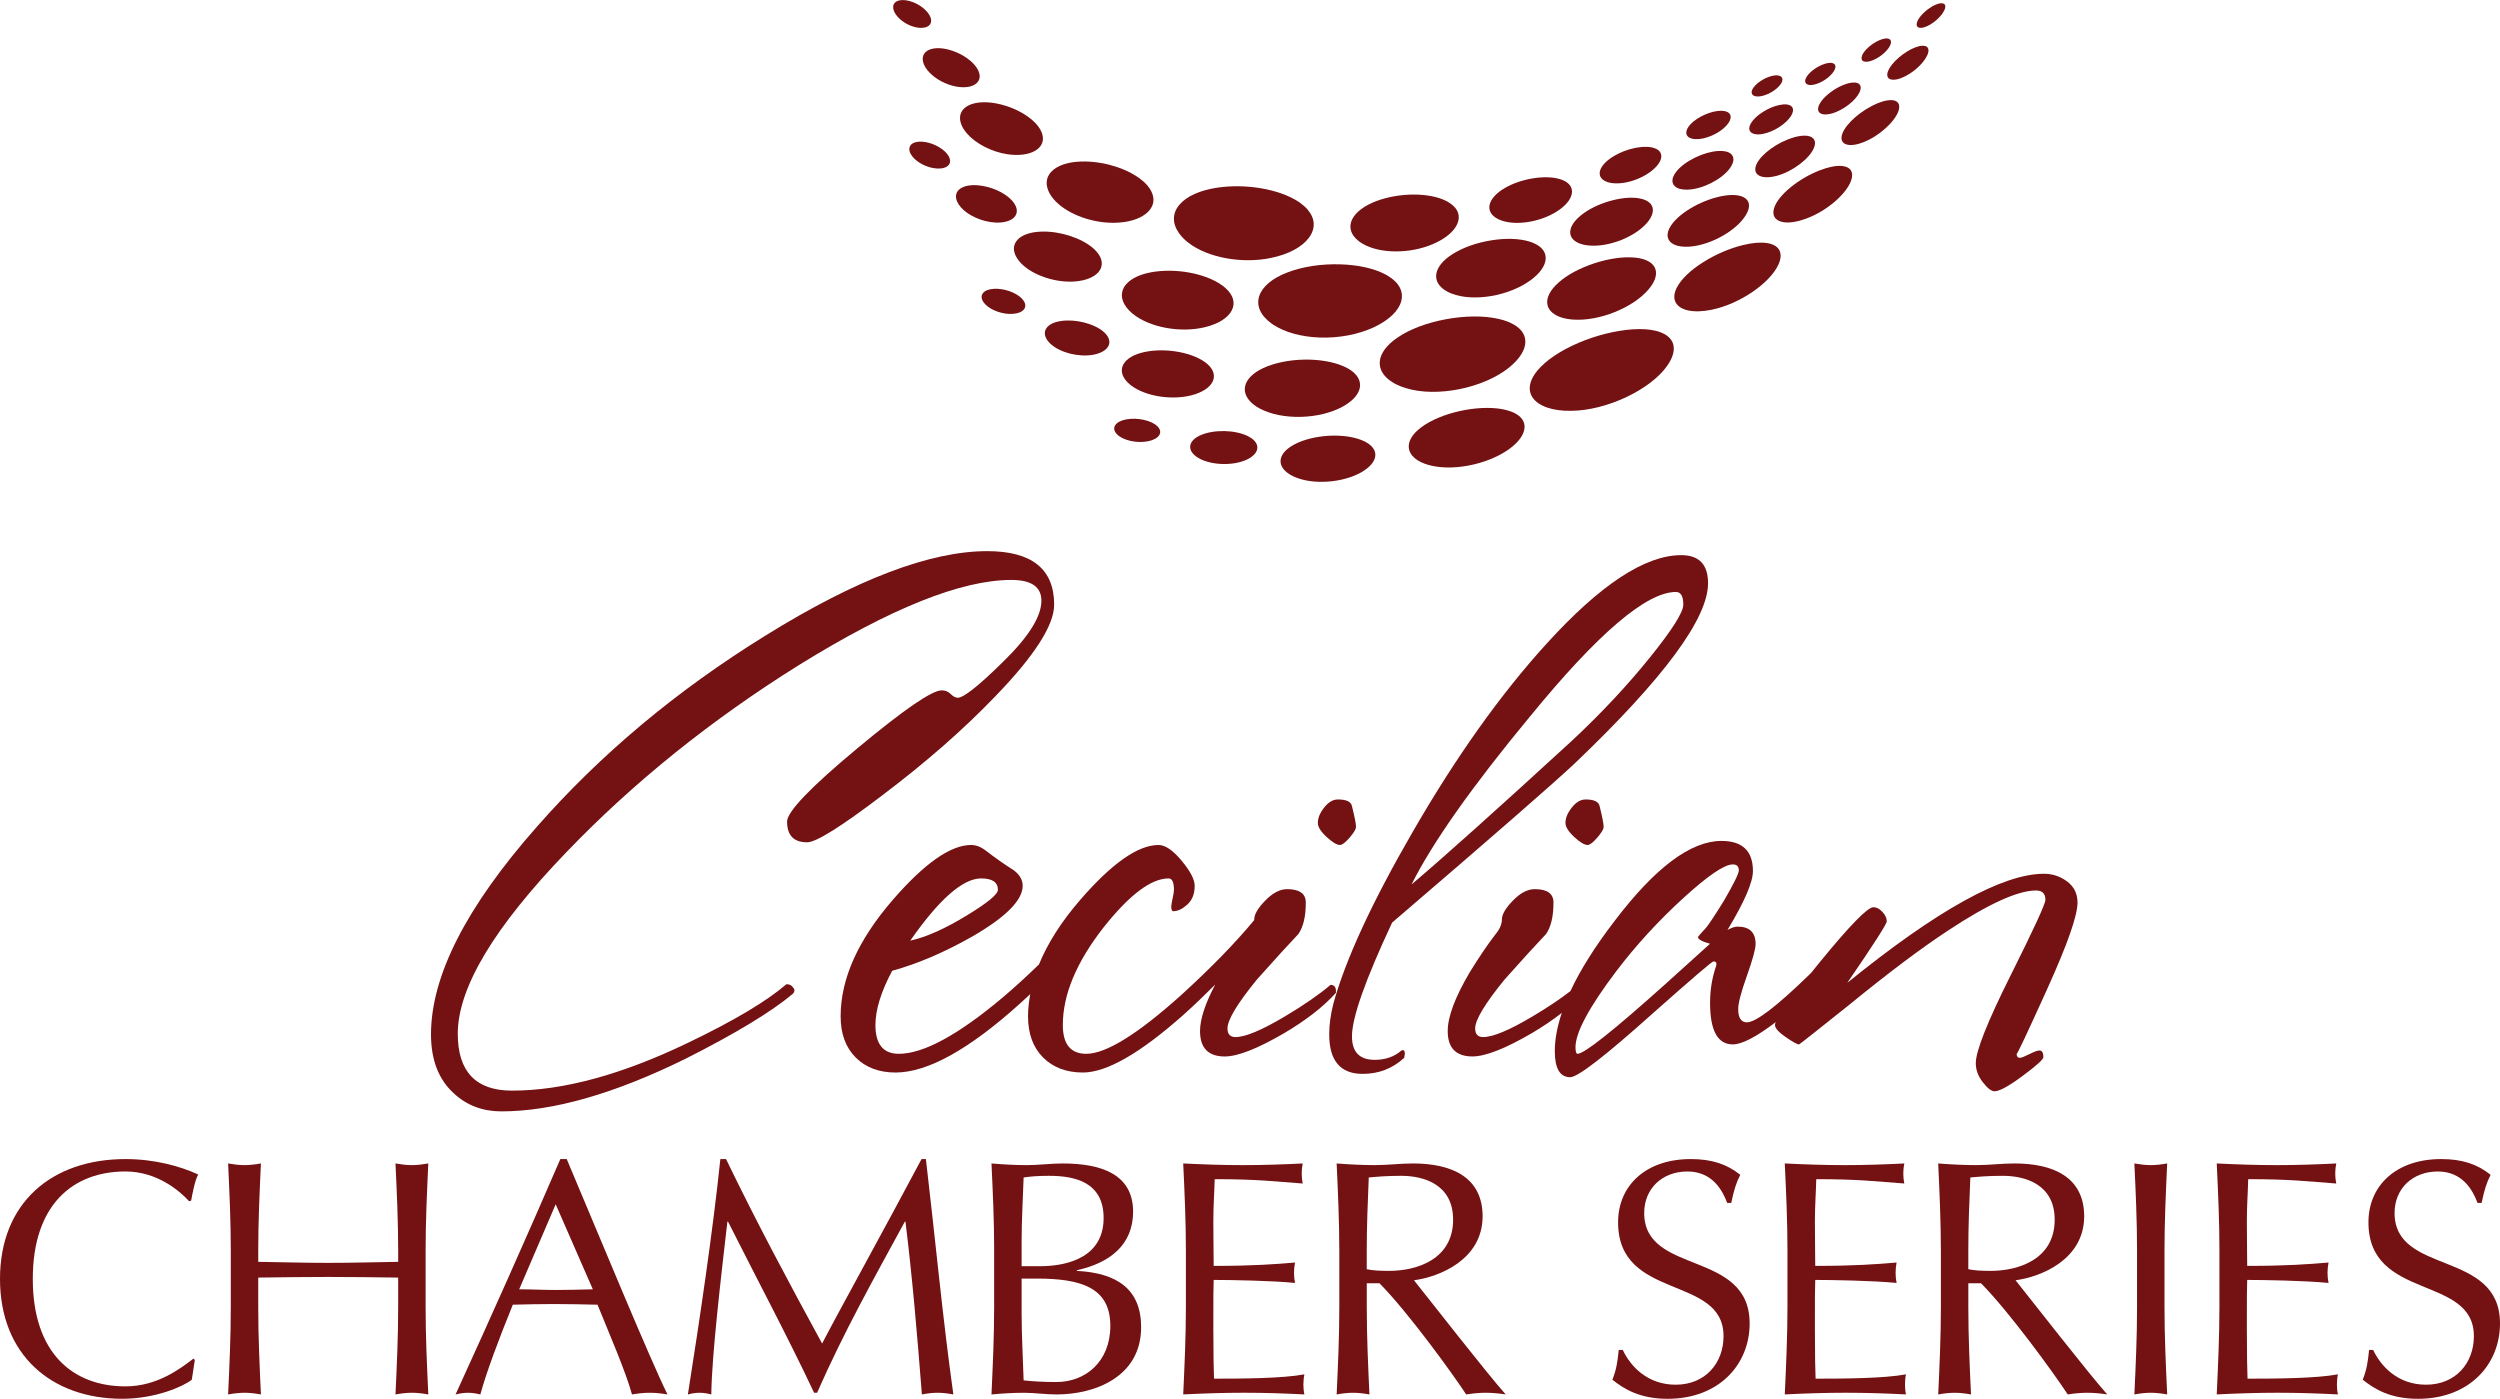 <?xml version="1.0" encoding="UTF-8"?><svg id="a" xmlns="http://www.w3.org/2000/svg" width="3.158in" height="1.767in" viewBox="0 0 227.408 127.232"><path d="M126.049,24.972c-1.038-.559-2.481-.879-4.102-.931-1.705-.055-3.407.19-4.802.722-2.85,1.063-3.576,3.132-1.502,4.647.016.012.033.021.05.034.049.037.102.072.158.108,1.027.665,2.495,1.081,4.158,1.144,1.755.068,3.503-.267,4.915-.91,2.885-1.333,3.427-3.452,1.323-4.698-.014-.008-.027-.018-.041-.027-.051-.029-.103-.057-.157-.087h0Z" fill="#741113"/><path d="M150.615,30.087c-.582-.145-1.288-.188-2.1-.135-3.192.216-7.071,1.815-8.687,3.771-1.107,1.36-.852,2.634.715,3.274.065.024.137.05.207.075.593.203,1.312.307,2.15.293,3.316-.027,7.266-1.966,8.756-4.101,1.04-1.484.703-2.659-.843-3.123-.061-.019-.127-.038-.198-.054h0Z" fill="#741113"/><path d="M137.195,29.27c-.266-.106-.559-.196-.88-.267-1.348-.308-3.041-.289-4.78.029-1.735.321-3.314.907-4.452,1.698-1.981,1.359-2.127,3.064-.279,4.121.062.036.128.07.198.104.264.134.56.25.884.346,2.838.874,7.101-.019,9.394-1.882,1.937-1.572,1.951-3.23.105-4.066-.061-.027-.128-.055-.19-.082h0Z" fill="#741113"/><path d="M118.111,18.342c-1.759-1.152-4.802-1.67-7.411-1.272-1.548.237-2.76.773-3.418,1.55-.653.773-.67,1.697-.026,2.598.175.244.392.479.652.703.059.047.116.095.175.142,1.726,1.356,4.883,1.962,7.556,1.388,1.583-.326,2.798-.99,3.419-1.822.624-.835.583-1.735-.092-2.542-.184-.218-.412-.425-.677-.619-.056-.041-.117-.083-.178-.125h0Z" fill="#741113"/><path d="M139.399,22.065c-.082-.033-.174-.062-.262-.094-.937-.288-2.171-.326-3.484-.114-1.318.211-2.562.646-3.514,1.247-1.786,1.118-2.023,2.592-.484,3.42.05.027.102.055.158.079.079.037.163.074.253.106.942.36,2.206.444,3.555.218,1.343-.224,2.603-.727,3.541-1.395,1.774-1.264,1.918-2.726.387-3.402-.046-.024-.097-.045-.149-.065h0Z" fill="#741113"/><path d="M160.691,22.098c-.562-.079-1.28-.016-2.088.177-1.214.288-2.505.833-3.649,1.553-1.151.72-2.008,1.528-2.414,2.306-.515.984-.19,1.765.872,2.063.052.012.103.026.151.038.581.124,1.316.104,2.143-.068,2.579-.526,5.298-2.435,6.058-4.091.473-1.031.125-1.748-.919-1.953-.048-.009-.1-.016-.155-.024h0Z" fill="#741113"/><path d="M149.398,23.547c-.327-.088-.703-.136-1.127-.145-1.118-.023-2.431.231-3.711.707-1.283.478-2.369,1.129-3.067,1.854-1.105,1.144-.994,2.288.307,2.825.051.021.1.041.151.059.33.116.717.189,1.152.219,1.142.079,2.492-.164,3.793-.689,1.292-.519,2.372-1.253,3.044-2.035,1.066-1.236.893-2.329-.393-2.748-.049-.017-.101-.033-.149-.046h0Z" fill="#741113"/><path d="M131.521,18.258c-1.551-.76-4.191-.752-6.285.014-1.119.417-1.917,1.008-2.246,1.689-.321.678-.136,1.362.544,1.918.089.074.183.146.287.21.048.03.101.06.152.09,1.545.899,4.266.923,6.371.018,1.135-.483,1.918-1.145,2.219-1.842.301-.702.082-1.347-.607-1.836-.09-.063-.187-.126-.29-.183-.046-.027-.096-.052-.145-.076h0Z" fill="#741113"/><path d="M149.384,18.1c-.155-.045-.33-.076-.515-.098-.793-.082-1.771.055-2.763.381-.985.324-1.869.8-2.481,1.356-1.064.962-1.064,1.95.03,2.393.038.015.073.029.111.041.161.056.341.099.543.126.802.123,1.804.003,2.801-.338,1.001-.342,1.884-.866,2.485-1.457,1.045-1.035.999-2.005-.097-2.37-.036-.012-.072-.025-.115-.036h0Z" fill="#741113"/><path d="M167.49,15.087c-.524-.032-1.214.112-1.969.406-.932.361-1.874.91-2.659,1.554-.79.65-1.322,1.32-1.493,1.905-.193.654.101,1.114.814,1.245.035.008.075.013.114.019.533.065,1.239-.052,2.008-.338.948-.352,1.904-.929,2.681-1.618.778-.689,1.291-1.403,1.443-1.992.174-.669-.128-1.088-.831-1.17-.035-.003-.073-.008-.108-.011h0Z" fill="#741113"/><path d="M158.109,17.774c-.345-.061-.752-.056-1.224.015-1.85.283-4.028,1.455-4.867,2.694-.582.864-.384,1.582.529,1.854.043.011.079.02.119.029.35.082.768.098,1.247.042.913-.106,1.923-.46,2.841-.995.929-.538,1.648-1.192,2.038-1.828.557-.9.332-1.574-.568-1.785-.038-.01-.077-.018-.115-.024h0Z" fill="#741113"/><path d="M142.057,16.343c-.625-.233-1.483-.283-2.43-.154-.991.138-1.967.456-2.743.91-1.589.922-1.888,2.183-.624,2.818.016.008.03.016.044.022.033.016.062.03.096.043.629.273,1.501.357,2.459.226,1.006-.133,1.988-.488,2.765-.983,1.597-1.023,1.822-2.294.554-2.834-.012-.004-.022-.007-.032-.012-.026-.014-.058-.025-.088-.036h0Z" fill="#741113"/><path d="M156.93,13.763c-.186-.037-.404-.049-.646-.033-.636.041-1.376.252-2.085.597-.717.346-1.317.785-1.696,1.253-.584.718-.477,1.359.276,1.588.03.008.061.017.089.023.19.046.409.064.654.056,1.345-.045,3.05-.913,3.799-1.898.571-.754.444-1.381-.302-1.566-.03-.008-.059-.013-.089-.019h0Z" fill="#741113"/><path d="M172.005,9.103c-.463-.003-1.076.186-1.74.531-1.441.749-2.686,1.997-2.754,2.839-.033.4.201.652.664.704.03.004.061.005.09.008.471.024,1.096-.146,1.77-.493.707-.364,1.382-.88,1.896-1.438.512-.556.804-1.088.828-1.493.021-.398-.214-.628-.665-.657-.027-.002-.059-.002-.09-.002h0Z" fill="#741113"/><path d="M164.342,12.344c-.328-.033-.74.019-1.199.155-1.417.417-2.931,1.484-3.366,2.435-.266.587-.056,1.019.552,1.148.029.004.06.012.09.017.329.05.747.012,1.209-.113,1.452-.398,2.965-1.558,3.369-2.527.252-.597.036-1.005-.566-1.104-.029-.004-.06-.007-.088-.011h0Z" fill="#741113"/><path d="M150.389,13.439c-.053-.014-.103-.027-.152-.039-.549-.106-1.259-.041-2.004.174-.742.218-1.433.561-1.948.978-.97.78-1.041,1.632-.14,1.977.027.011.058.023.088.034.047.015.101.028.156.04.549.13,1.27.083,2.022-.139.749-.223,1.445-.591,1.957-1.035.96-.828,1.001-1.669.107-1.965-.029-.01-.06-.018-.087-.026h0Z" fill="#741113"/><path d="M162.548,9.5c-.189-.025-.415-.009-.679.045-.487.098-1.023.323-1.514.635-.492.312-.876.673-1.082,1.023-.292.493-.166.874.338.986.018.004.041.008.062.011.191.033.42.025.682-.024,1.016-.188,2.185-.961,2.599-1.697.283-.508.152-.877-.342-.968-.022-.004-.043-.007-.064-.01h0Z" fill="#741113"/><path d="M174.868,4.156c-.387.014-.915.218-1.462.567-.499.318-.954.713-1.283,1.119-.327.406-.486.774-.445,1.038.034.223.2.35.482.365.022.003.043.003.067.003.393.003.934-.195,1.487-.549,1.028-.658,1.786-1.66,1.701-2.198-.035-.219-.203-.339-.484-.345-.02-.002-.038-.002-.063,0h0Z" fill="#741113"/><path d="M168.696,7.504c-.29-.016-.653.065-1.07.24-.511.212-1.024.534-1.446.91-.417.372-.694.755-.777,1.08-.093.362.077.606.467.661.024.002.045.005.065.008.296.024.67-.049,1.087-.221.519-.212,1.033-.542,1.456-.935.412-.382.677-.771.756-1.098.087-.37-.088-.602-.469-.643-.023-.002-.047-.003-.068-.003h0Z" fill="#741113"/><path d="M156.874,10.1c-.084-.016-.179-.027-.275-.03-.904-.014-2.166.528-2.823,1.225-.546.585-.513,1.124.093,1.3.02.005.041.011.061.017.09.021.19.034.3.039.901.045,2.172-.519,2.819-1.241.546-.612.495-1.142-.109-1.297-.021-.005-.044-.008-.065-.014h0Z" fill="#741113"/><path d="M166.567,5.717c-.171-.014-.384.019-.619.097-.73.242-1.49.829-1.693,1.325-.126.311-.015.528.302.579.014.002.029.004.045.007.167.017.383-.014.619-.09.354-.11.722-.313,1.042-.569s.55-.537.645-.782c.121-.313.01-.52-.296-.564-.016,0-.029-.002-.045-.002h0Z" fill="#741113"/><path d="M176.56.291c-.314.019-.744.215-1.173.534-.344.253-.635.547-.827.831-.193.289-.259.534-.188.7.046.11.158.169.318.174h.044c.31-.011.746-.2,1.174-.52.708-.531,1.162-1.237,1.018-1.556-.051-.106-.161-.163-.323-.162-.017.001-.027,0-.043,0h0Z" fill="#741113"/><path d="M171.616,3.49c-.236-.001-.553.097-.893.274-.362.193-.708.452-.971.735-.259.274-.41.542-.42.756-.014.206.108.334.345.356.011,0,.027.003.044.003.242.009.563-.084.915-.269.358-.188.703-.452.959-.736.262-.286.405-.556.417-.768.008-.207-.115-.332-.351-.349-.017,0-.031-.002-.045-.002h0Z" fill="#741113"/><path d="M161.738,6.858c-.097-.014-.205-.014-.318,0-.683.087-1.536.573-1.915,1.098-.279.384-.215.708.176.795.012.003.027.005.042.008.1.016.214.016.339.003.679-.071,1.539-.573,1.912-1.107.275-.396.199-.709-.19-.788-.014-.004-.029-.005-.045-.008h0Z" fill="#741113"/><path d="M111.15,25.939c-1.539-1.101-4.287-1.588-6.497-1.166-2.414.462-3.331,1.972-1.981,3.424.088.09.183.183.283.27.027.023.057.047.084.069,1.509,1.241,4.344,1.774,6.6,1.213,1.192-.293,2.041-.833,2.397-1.498.353-.664.167-1.373-.506-2.005-.093-.084-.187-.166-.29-.245-.03-.022-.06-.041-.089-.062h0Z" fill="#741113"/><path d="M137.457,37.434c-.353-.132-.769-.228-1.239-.284-1.183-.13-2.577-.003-3.94.36-1.363.365-2.534.922-3.297,1.599-1.197,1.057-1.111,2.239.256,2.914.03.014.062.03.093.043.356.162.781.287,1.264.363,2.488.405,5.785-.587,7.306-2.108,1.163-1.161,1.011-2.296-.346-2.852-.036-.011-.064-.022-.096-.035h0Z" fill="#741113"/><path d="M122.575,33.492c-.103-.057-.211-.112-.322-.162-1.983-.883-5.249-.827-7.352.149-1.921.9-2.238,2.386-.678,3.457.029.019.061.04.093.06.1.063.208.126.322.185.965.504,2.284.77,3.701.733,1.415-.035,2.759-.37,3.772-.918,1.923-1.048,2.133-2.527.553-3.454-.03-.016-.059-.033-.089-.049h0Z" fill="#741113"/><path d="M103.954,16.457c-1.208-1.039-3.268-1.732-5.201-1.772-1.231-.025-2.258.225-2.899.727-.64.5-.816,1.2-.479,1.969.135.316.358.633.652.935.025.022.051.049.079.074,1.17,1.141,3.284,1.905,5.274,1.871,1.268-.019,2.315-.349,2.945-.899.63-.55.765-1.249.397-1.972-.15-.297-.384-.59-.686-.864-.027-.024-.056-.049-.082-.071h0Z" fill="#741113"/><path d="M99.462,22.597c-1.07-.949-3.024-1.585-4.714-1.536-.982.03-1.755.283-2.184.735-.424.452-.451,1.043-.062,1.667.106.171.239.34.397.502.018.018.036.034.053.05,1.045,1.028,3.046,1.704,4.771,1.588,2.065-.142,3.039-1.287,2.201-2.495-.111-.16-.246-.316-.409-.464-.018-.015-.034-.031-.054-.048h0Z" fill="#741113"/><path d="M124.173,40.171c-.191-.1-.411-.184-.649-.259-.877-.275-1.985-.358-3.114-.24-1.138.123-2.17.43-2.911.888-1.281.787-1.367,1.86-.164,2.598.018.011.035.022.056.033.19.112.405.21.642.293,1.83.663,4.58.326,6.096-.715,1.27-.869,1.301-1.922.096-2.569-.014-.011-.033-.021-.051-.03h0Z" fill="#741113"/><path d="M109.58,32.914c-1.377-.967-3.94-1.329-5.795-.82-1.839.511-2.307,1.8-.994,2.884.008.006.017.014.026.019.011.009.02.019.03.027,1.353,1.071,3.996,1.449,5.864.833,1.864-.618,2.256-1.924.925-2.901-.008-.005-.017-.012-.025-.019-.011-.008-.02-.016-.03-.024h0Z" fill="#741113"/><path d="M94.179,11.183c-.822-.857-2.232-1.548-3.627-1.794-2.026-.358-3.46.341-3.195,1.64.073.349.262.708.563,1.065.016.016.031.035.045.052.802.92,2.236,1.663,3.668,1.879,1.009.151,1.903.038,2.503-.302.604-.341.843-.866.686-1.474-.085-.339-.287-.681-.598-1.016-.013-.016-.029-.034-.045-.05h0Z" fill="#741113"/><path d="M91.997,18.173c-.677-.699-1.885-1.22-3.023-1.321-.706-.06-1.293.052-1.658.327-.36.273-.453.678-.259,1.138.077.18.196.362.352.54.006.005.01.014.017.022.663.731,1.893,1.28,3.059,1.356.712.046,1.303-.093,1.668-.381.353-.289.438-.692.229-1.137-.081-.176-.203-.353-.362-.522-.009-.008-.016-.016-.022-.021h0Z" fill="#741113"/><path d="M113.74,39.798c-.074-.048-.153-.096-.239-.136-1.17-.575-3.092-.612-4.307-.074-1.089.485-1.249,1.327-.35,1.958.013.008.021.014.032.022.074.049.152.098.234.142,1.184.634,3.144.659,4.349.071,1.092-.537,1.219-1.38.309-1.967-.008-.005-.019-.011-.028-.016h0Z" fill="#741113"/><path d="M100.352,30.146c-.873-.729-2.54-1.143-3.836-.952-.677.098-1.16.352-1.367.713-.213.365-.112.802.274,1.226.047.049.092.095.14.143.01.008.015.014.023.02.87.785,2.533,1.204,3.854.969,1.415-.26,1.887-1.148,1.075-1.968-.042-.043-.091-.09-.144-.133-.005-.005-.012-.011-.02-.017h0Z" fill="#741113"/><path d="M88.663,5.917c-.506-.598-1.362-1.118-2.256-1.374-1.409-.407-2.513-.039-2.474.863.014.294.155.623.404.944.006.007.012.015.019.023.493.623,1.358,1.169,2.265,1.414,1.444.393,2.562-.046,2.493-.931-.026-.292-.174-.606-.431-.916-.007-.007-.011-.014-.019-.023h0Z" fill="#741113"/><path d="M86.114,13.946c-.42-.487-1.163-.885-1.897-1.022-.999-.185-1.655.186-1.472.847.045.157.135.316.262.474.003.002.005.008.007.008.413.503,1.159.91,1.903,1.035.49.082.914.036,1.193-.13.275-.166.376-.431.275-.744-.044-.153-.136-.308-.264-.46-.002-.003-.007-.008-.008-.008h0Z" fill="#741113"/><path d="M105.124,38.637c-.02-.014-.043-.03-.066-.049-.738-.485-2.05-.648-2.94-.362-.848.275-1.019.887-.377,1.392.029.022.055.044.079.062.353.246.849.419,1.41.489.559.07,1.111.022,1.549-.13.853-.297,1.003-.909.357-1.389-.005-.004-.007-.006-.012-.011h0Z" fill="#741113"/><path d="M92.903,27.104c-.554-.528-1.581-.879-2.464-.839-.476.022-.84.158-1.024.39-.185.234-.164.531.059.842.046.062.098.128.157.188.005.004.007.008.012.011.546.55,1.593.908,2.475.851.482-.031.848-.181,1.03-.418.178-.237.152-.531-.076-.832-.043-.061-.102-.123-.16-.183-.002-.001-.005-.004-.009-.01h0Z" fill="#741113"/><path d="M84.416,1.174c-.31-.404-.821-.771-1.377-.986-.459-.174-.896-.23-1.236-.155-.336.076-.535.278-.556.565-.016.228.072.485.265.748.001.003.003.006.008.01.3.414.816.789,1.377,1.001.958.359,1.772.15,1.802-.444.012-.224-.085-.476-.277-.729-.003-.004-.006-.01-.006-.01h0Z" fill="#741113"/><path d="M87.12,63.462c-.204,0-.417-.112-.639-.335-.224-.224-.498-.335-.822-.335-.893,0-3.461,1.766-7.702,5.298-4.242,3.53-6.362,5.745-6.362,6.636,0,1.258.609,1.888,1.827,1.888.811,0,3.084-1.42,6.819-4.264,3.977-3.001,7.408-6.006,10.29-9.01,3.571-3.692,5.358-6.473,5.358-8.34,0-3.247-2.03-4.871-6.089-4.871-5.196,0-11.913,2.557-20.153,7.67-8.077,4.993-15.019,10.797-20.823,17.414-6.413,7.267-9.619,13.557-9.619,18.873,0,2.315.689,4.1,2.07,5.358,1.177,1.098,2.618,1.645,4.323,1.645,4.708,0,10.309-1.604,16.804-4.809,4.505-2.273,7.752-4.241,9.742-5.905.161-.205.161-.387,0-.548-.122-.204-.326-.305-.609-.305-1.787,1.541-4.749,3.309-8.889,5.298-6.049,2.922-11.407,4.382-16.074,4.382-3.288,0-4.932-1.727-4.932-5.175,0-4.181,3.308-9.699,9.924-16.56,6.088-6.333,13.13-11.995,21.126-16.986,8.321-5.155,14.754-7.733,19.301-7.733,1.826,0,2.739.629,2.739,1.888,0,1.46-1.198,3.348-3.592,5.662-2.152,2.112-3.491,3.167-4.019,3.167Z" fill="#741113"/><path d="M121.032,89.581c-1.057.894-2.435,1.85-4.141,2.862-2.11,1.259-3.613,1.888-4.505,1.888-.487,0-.73-.264-.73-.792,0-.772.892-2.253,2.679-4.445,1.664-1.866,2.922-3.247,3.774-4.141.447-.648.67-1.602.67-2.86,0-.811-.569-1.217-1.705-1.217-.649,0-1.309.346-1.979,1.035-.669.689-1.004,1.258-1.004,1.705,0,.026-.007.054-.009.08-1.733,2.092-3.961,4.378-6.688,6.859-3.938,3.53-6.799,5.298-8.585,5.298-1.421,0-2.131-.874-2.131-2.62,0-2.759,1.237-5.723,3.714-8.888,2.354-2.964,4.323-4.445,5.905-4.445.325,0,.488.346.488,1.035,0,.163-.041.428-.122.793-.081.364-.122.607-.122.73,0,.283.061.425.183.425.405,0,.832-.201,1.279-.607.446-.405.669-.975.669-1.705,0-.566-.395-1.329-1.187-2.282-.791-.953-1.492-1.43-2.101-1.43-1.867,0-4.242,1.664-7.123,4.989-1.727,1.994-2.965,3.949-3.75,5.869-1.031,1.003-2.117,2.009-3.312,3.021-4.06,3.41-7.206,5.115-9.437,5.115-1.421,0-2.131-.874-2.131-2.62,0-1.378.507-3.023,1.522-4.93,2.354-.649,4.809-1.705,7.367-3.165,3.004-1.746,4.506-3.269,4.506-4.568,0-.525-.265-.994-.791-1.399-.448-.283-.874-.569-1.279-.853-.406-.283-.833-.6-1.279-.942-.446-.347-.893-.518-1.339-.518-1.867,0-4.242,1.664-7.123,4.989-3.166,3.656-4.749,7.186-4.749,10.596,0,1.583.457,2.83,1.37,3.746.914.912,2.121,1.367,3.623,1.367,2.922,0,6.717-2.108,11.385-6.33.299-.266.58-.535.87-.803-.122.678-.201,1.352-.201,2.02,0,1.583.457,2.83,1.37,3.746.913.912,2.121,1.367,3.622,1.367,2.151,0,5.195-1.743,9.132-5.235.991-.889,1.953-1.816,2.902-2.763-.915,1.739-1.38,3.151-1.38,4.226,0,1.541.75,2.312,2.253,2.312,1.176,0,2.983-.711,5.419-2.13,1.987-1.177,3.551-2.395,4.688-3.656.04-.484-.122-.729-.487-.729ZM89.25,79.9c1.015,0,1.523.346,1.523,1.035,0,.406-.935,1.18-2.801,2.315-1.989,1.218-3.714,1.988-5.175,2.312,2.638-3.775,4.789-5.663,6.453-5.663Z" fill="#741113"/><path d="M121.884,76.858c.201,0,.496-.224.883-.671.385-.446.578-.771.578-.975,0-.283-.121-.912-.366-1.888-.081-.406-.506-.608-1.277-.608-.446,0-.863.242-1.247.731-.387.487-.58.953-.58,1.399,0,.365.264.79.792,1.277.527.488.934.733,1.218.733Z" fill="#741113"/><path d="M127.485,95.549c-.65.569-1.46.852-2.436.852-1.381,0-2.07-.711-2.07-2.133,0-1.702,1.218-5.153,3.653-10.351,9.092-7.793,14.632-12.622,16.622-14.49,8.077-7.71,12.116-13.17,12.116-16.376,0-1.705-.812-2.558-2.436-2.558-3.287,0-7.366,2.678-12.236,8.037-4.181,4.587-8.241,10.29-12.178,17.107-3.734,6.455-6.149,11.69-7.246,15.708-.242.976-.364,1.888-.364,2.74,0,2.397,1.014,3.593,3.045,3.593,1.46,0,2.718-.487,3.774-1.46l.061-.365c0-.283-.103-.387-.305-.305ZM139.175,65.167c6.169-7.55,10.593-11.325,13.273-11.325.445,0,.67.387.67,1.158,0,.69-1.017,2.293-3.046,4.81-2.029,2.517-4.363,5.014-7.001,7.488-6.86,6.292-11.751,10.677-14.674,13.15,1.908-3.814,5.5-8.907,10.777-15.281Z" fill="#741113"/><path d="M144.228,72.718c-.447,0-.863.242-1.248.731-.387.487-.58.953-.58,1.399,0,.365.265.79.793,1.277.527.488.933.733,1.218.733.201,0,.495-.224.882-.671.386-.446.579-.771.579-.975,0-.283-.121-.912-.366-1.888-.082-.406-.507-.608-1.277-.608Z" fill="#741113"/><path d="M186.207,89.987c1.847-4.075,2.77-6.704,2.77-7.886,0-.814-.315-1.455-.943-1.923-.63-.469-1.329-.703-2.1-.703-3.775,0-9.741,3.307-17.9,9.923,2.395-3.489,3.593-5.357,3.593-5.601,0-.283-.133-.568-.395-.853-.264-.283-.539-.427-.822-.427-.528,0-2.152,1.667-4.87,4.992-.286.351-.549.677-.806.996-.059.056-.108.106-.168.162-2.964,2.882-4.851,4.322-5.662,4.322-.528,0-.792-.406-.792-1.218,0-.528.264-1.53.792-3.015.526-1.479.79-2.443.79-2.891,0-1.057-.548-1.582-1.642-1.582-.245,0-.549.101-.914.302,1.542-2.555,2.314-4.342,2.314-5.358,0-1.825-.955-2.74-2.863-2.74-2.8,0-6.047,2.438-9.74,7.308-1.767,2.303-3.095,4.418-3.997,6.351-.943.728-2.08,1.493-3.431,2.295-2.111,1.259-3.613,1.888-4.505,1.888-.487,0-.73-.264-.73-.792,0-.772.891-2.253,2.678-4.445,1.664-1.866,2.923-3.247,3.775-4.141.446-.648.67-1.602.67-2.86,0-.811-.569-1.217-1.705-1.217-.649,0-1.309.346-1.979,1.035-.669.689-1.004,1.258-1.004,1.705s-.204.912-.61,1.399c-.689.894-1.46,2.029-2.312,3.41-1.34,2.273-2.01,4.059-2.01,5.358,0,1.541.751,2.312,2.252,2.312,1.177,0,2.984-.711,5.421-2.13,1.011-.599,1.91-1.209,2.702-1.83-.411,1.242-.634,2.404-.634,3.472,0,1.583.466,2.376,1.4,2.376.69,0,3.185-1.929,7.489-5.786,3.57-3.165,5.417-4.747,5.54-4.747.244,0,.324.142.244.425-.367,1.057-.549,2.174-.549,3.351,0,2.517.69,3.774,2.069,3.774.83,0,2.139-.687,3.905-2.028-.046.109-.07.198-.07.261,0,.286.324.651.973,1.098.648.447,1.053.67,1.215.67.04,0,1.559-1.198,4.555-3.593,3.523-2.881,6.519-5.134,8.988-6.758,3.685-2.435,6.357-3.652,8.017-3.652.566,0,.852.283.852.85,0,.368-1.058,2.661-3.168,6.881-2.111,4.222-3.165,6.88-3.165,7.978,0,.607.212,1.186.64,1.735.425.548.78.82,1.065.82.446,0,1.299-.466,2.558-1.4,1.257-.932,1.888-1.501,1.888-1.705,0-.403-.123-.607-.366-.607-.162,0-.468.111-.914.335-.447.224-.73.335-.852.335-.203,0-.304-.122-.304-.367,0,.163.922-1.793,2.77-5.864ZM155.186,84.387c-.488.525-.731.809-.731.847,0,.205.365.406,1.096.607-1.755,1.577-3.122,2.811-4.1,3.702-4.69,4.205-7.344,6.311-7.954,6.311-.122,0-.185-.201-.185-.607,0-1.334,1.239-3.642,3.715-6.915,1.785-2.349,3.806-4.552,6.058-6.613,2.253-2.062,3.765-3.095,4.535-3.095.365,0,.549.183.549.545,0,.283-.447,1.193-1.339,2.731-.852,1.376-1.401,2.204-1.644,2.487Z" fill="#741113"/><path d="M17.449,125.497c-.761.608-3.289,1.735-6.334,1.735-6.425,0-11.115-3.99-11.115-10.9s4.69-10.904,11.419-10.904c2.619,0,4.964.641,6.608,1.403-.305.548-.519,1.735-.64,2.375l-.183.06c-.852-.944-2.923-2.71-5.786-2.71-4.781,0-8.435,3.016-8.435,9.776s3.654,9.772,8.435,9.772c2.893,0,5.024-1.643,6.182-2.527l.121.122-.274,1.798Z" fill="#741113"/><path d="M36.219,113.711c0-2.617-.122-5.268-.244-7.885.518.09,1.005.152,1.492.152s.974-.062,1.493-.152c-.122,2.617-.244,5.268-.244,7.885v5.238c0,2.62.122,5.268.244,7.889-.519-.093-1.005-.153-1.493-.153s-.975.061-1.492.153c.122-2.621.244-5.269.244-7.889v-2.74c-2.132-.03-4.233-.059-6.364-.059s-4.232.029-6.365.059v2.74c0,2.62.122,5.268.244,7.889-.518-.093-1.005-.153-1.492-.153s-.975.061-1.492.153c.122-2.621.243-5.269.243-7.889v-5.238c0-2.617-.121-5.268-.243-7.885.518.09,1.004.152,1.492.152s.974-.062,1.492-.152c-.122,2.617-.244,5.268-.244,7.885v1.065c2.132.032,4.233.093,6.365.093s4.232-.06,6.364-.093v-1.065Z" fill="#741113"/><path d="M51.551,105.428c2.984,7.066,7.552,18.149,9.166,21.41-.548-.093-1.066-.153-1.614-.153s-1.066.061-1.614.153c-.579-2.104-2.041-5.453-3.137-8.164-1.31-.029-2.649-.06-3.989-.06-1.249,0-2.467.03-3.715.06-1.279,3.139-2.436,6.243-2.954,8.164-.396-.093-.761-.153-1.127-.153s-.731.061-1.127.153c3.258-7.126,6.426-14.222,9.531-21.41h.579ZM50.546,109.541l-3.319,7.733c1.066,0,2.223.062,3.288.062,1.127,0,2.284-.033,3.411-.062l-3.38-7.733Z" fill="#741113"/><path d="M66.042,105.428c2.772,5.726,5.633,11.087,8.74,16.779,1.218-2.375,6.06-11.144,9.044-16.779h.397c.913,7.796,1.522,14.434,2.496,21.41-.487-.093-.944-.153-1.431-.153s-.944.061-1.431.153c-.426-5.453-.853-10.506-1.492-15.714h-.061c-2.771,5.085-5.572,10.078-7.978,15.56h-.274c-2.376-5.055-5.177-10.293-7.826-15.56h-.061c-.578,5.025-1.431,12.271-1.461,15.714-.366-.093-.701-.153-1.066-.153s-.701.061-1.066.153c1.066-6.731,2.284-14.954,2.954-21.41h.518Z" fill="#741113"/><path d="M90.432,113.682c0-2.618-.121-5.269-.243-7.855,1.066.09,2.162.152,3.228.152s2.162-.152,3.228-.152c3.472,0,6.425.942,6.425,4.385,0,2.982-2.071,4.658-5.116,5.328v.06c3.623.183,5.847,1.646,5.847,5.118,0,4.506-4.172,6.121-7.705,6.121-.974,0-1.979-.153-2.954-.153s-1.979.061-2.954.153c.122-2.65.243-5.301.243-7.919v-5.237ZM94.573,115.174c2.863,0,5.816-1.005,5.816-4.385,0-3.288-2.649-3.838-4.963-3.838-1.035,0-1.736.062-2.314.152-.061,1.92-.183,3.867-.183,5.785v2.285h1.645ZM92.929,119.407c0,2.04.122,4.11.183,6.15.761.092,1.888.152,2.984.152,2.619,0,4.903-1.828,4.903-5.115,0-3.473-2.649-4.296-6.699-4.296h-1.371v3.108Z" fill="#741113"/><path d="M107.872,113.682c0-2.618-.121-5.269-.243-7.855,1.827.09,3.623.152,5.45.152s3.624-.062,5.42-.152c-.06.302-.091.608-.091.912s.03.61.091.912c-2.558-.182-4.049-.395-8.008-.395-.03,1.311-.122,2.375-.122,3.868,0,1.582.031,3.258.031,4.021,3.594,0,5.603-.153,7.4-.306-.061.306-.092.641-.092.942,0,.306.03.61.092.915-2.101-.212-5.938-.274-7.4-.274-.031.733-.031,1.492-.031,4.415,0,2.315.031,3.808.061,4.567,2.71,0,6.303-.029,8.222-.395-.062.272-.092.67-.092.942,0,.275.03.61.092.886-1.797-.093-3.624-.153-5.482-.153s-3.684.061-5.541.153c.122-2.65.243-5.301.243-7.919v-5.237Z" fill="#741113"/><path d="M121.827,113.711c0-2.617-.121-5.268-.242-7.885,1.156.09,2.312.152,3.471.152s2.314-.152,3.473-.152c3.44,0,6.333,1.188,6.333,4.81,0,3.928-3.928,5.514-6.243,5.815,1.492,1.858,6.578,8.406,8.345,10.387-.609-.093-1.22-.153-1.827-.153-.58,0-1.188.061-1.768.153-1.217-1.858-5.268-7.461-7.885-10.111h-1.158v2.223c0,2.62.121,5.268.242,7.889-.518-.093-1.005-.153-1.491-.153s-.974.061-1.491.153c.121-2.621.242-5.269.242-7.889v-5.238ZM124.325,115.446c.548.123,1.248.152,2.04.152,2.497,0,5.815-1.035,5.815-4.657,0-3.198-2.648-3.99-4.72-3.99-1.4,0-2.312.092-2.953.152-.091,2.223-.183,4.415-.183,6.607v1.735Z" fill="#741113"/><path d="M147.612,122.787c.669,1.43,2.191,3.165,4.812,3.165,2.71,0,4.354-1.978,4.354-4.415,0-5.603-9.592-3.195-9.592-10.353,0-3.38,2.558-5.756,6.607-5.756,1.918,0,3.288.458,4.507,1.434-.366.699-.578,1.399-.822,2.558h-.365c-.426-1.128-1.34-2.863-3.624-2.863s-3.928,1.553-3.928,3.775c0,5.695,9.592,3.32,9.592,10.051,0,3.713-2.771,6.851-7.46,6.851-2.528,0-3.959-.883-5.024-1.735.365-.945.456-1.553.577-2.71h.366Z" fill="#741113"/><path d="M162.593,113.682c0-2.618-.121-5.269-.244-7.855,1.828.09,3.624.152,5.451.152s3.625-.062,5.42-.152c-.059.302-.09.608-.09.912s.03.61.09.912c-2.558-.182-4.049-.395-8.008-.395-.03,1.311-.123,2.375-.123,3.868,0,1.582.031,3.258.031,4.021,3.595,0,5.604-.153,7.399-.306-.059.306-.09.641-.09.942,0,.306.03.61.09.915-2.1-.212-5.937-.274-7.399-.274-.031.733-.031,1.492-.031,4.415,0,2.315.031,3.808.062,4.567,2.711,0,6.304-.029,8.221-.395-.06.272-.09.67-.09.942,0,.275.03.61.09.886-1.796-.093-3.622-.153-5.48-.153s-3.685.061-5.543.153c.123-2.65.244-5.301.244-7.919v-5.237Z" fill="#741113"/><path d="M176.548,113.711c0-2.617-.122-5.268-.243-7.885,1.156.09,2.313.152,3.472.152s2.313-.152,3.471-.152c3.442,0,6.335,1.188,6.335,4.81,0,3.928-3.93,5.514-6.243,5.815,1.492,1.858,6.578,8.406,8.343,10.387-.608-.093-1.218-.153-1.826-.153-.579,0-1.187.061-1.767.153-1.218-1.858-5.268-7.461-7.887-10.111h-1.157v2.223c0,2.62.121,5.268.243,7.889-.518-.093-1.005-.153-1.492-.153s-.974.061-1.491.153c.121-2.621.243-5.269.243-7.889v-5.238ZM179.045,115.446c.549.123,1.249.152,2.041.152,2.495,0,5.815-1.035,5.815-4.657,0-3.198-2.65-3.99-4.721-3.99-1.399,0-2.313.092-2.952.152-.093,2.223-.184,4.415-.184,6.607v1.735Z" fill="#741113"/><path d="M194.392,113.711c0-2.617-.119-5.268-.242-7.885.518.09,1.005.152,1.493.152s.974-.062,1.491-.152c-.121,2.617-.244,5.268-.244,7.885v5.238c0,2.62.123,5.268.244,7.889-.518-.093-1.005-.153-1.491-.153s-.976.061-1.493.153c.123-2.621.242-5.269.242-7.889v-5.238Z" fill="#741113"/><path d="M201.886,113.682c0-2.618-.123-5.269-.244-7.855,1.826.09,3.624.152,5.45.152s3.624-.062,5.421-.152c-.061.302-.092.608-.092.912s.03.61.092.912c-2.559-.182-4.05-.395-8.01-.395-.03,1.311-.121,2.375-.121,3.868,0,1.582.031,3.258.031,4.021,3.593,0,5.603-.153,7.399-.306-.061.306-.092.641-.092.942,0,.306.03.61.092.915-2.101-.212-5.938-.274-7.399-.274-.031.733-.031,1.492-.031,4.415,0,2.315.031,3.808.061,4.567,2.71,0,6.303-.029,8.222-.395-.062.272-.092.67-.092.942,0,.275.03.61.092.886-1.797-.093-3.624-.153-5.482-.153s-3.684.061-5.541.153c.121-2.65.244-5.301.244-7.919v-5.237Z" fill="#741113"/><path d="M215.867,122.787c.671,1.43,2.193,3.165,4.812,3.165,2.71,0,4.353-1.978,4.353-4.415,0-5.603-9.591-3.195-9.591-10.353,0-3.38,2.558-5.756,6.608-5.756,1.918,0,3.287.458,4.505,1.434-.364.699-.577,1.399-.821,2.558h-.366c-.425-1.128-1.34-2.863-3.622-2.863s-3.928,1.553-3.928,3.775c0,5.695,9.59,3.32,9.59,10.051,0,3.713-2.769,6.851-7.46,6.851-2.528,0-3.958-.883-5.024-1.735.366-.945.456-1.553.579-2.71h.364Z" fill="#741113"/></svg>
